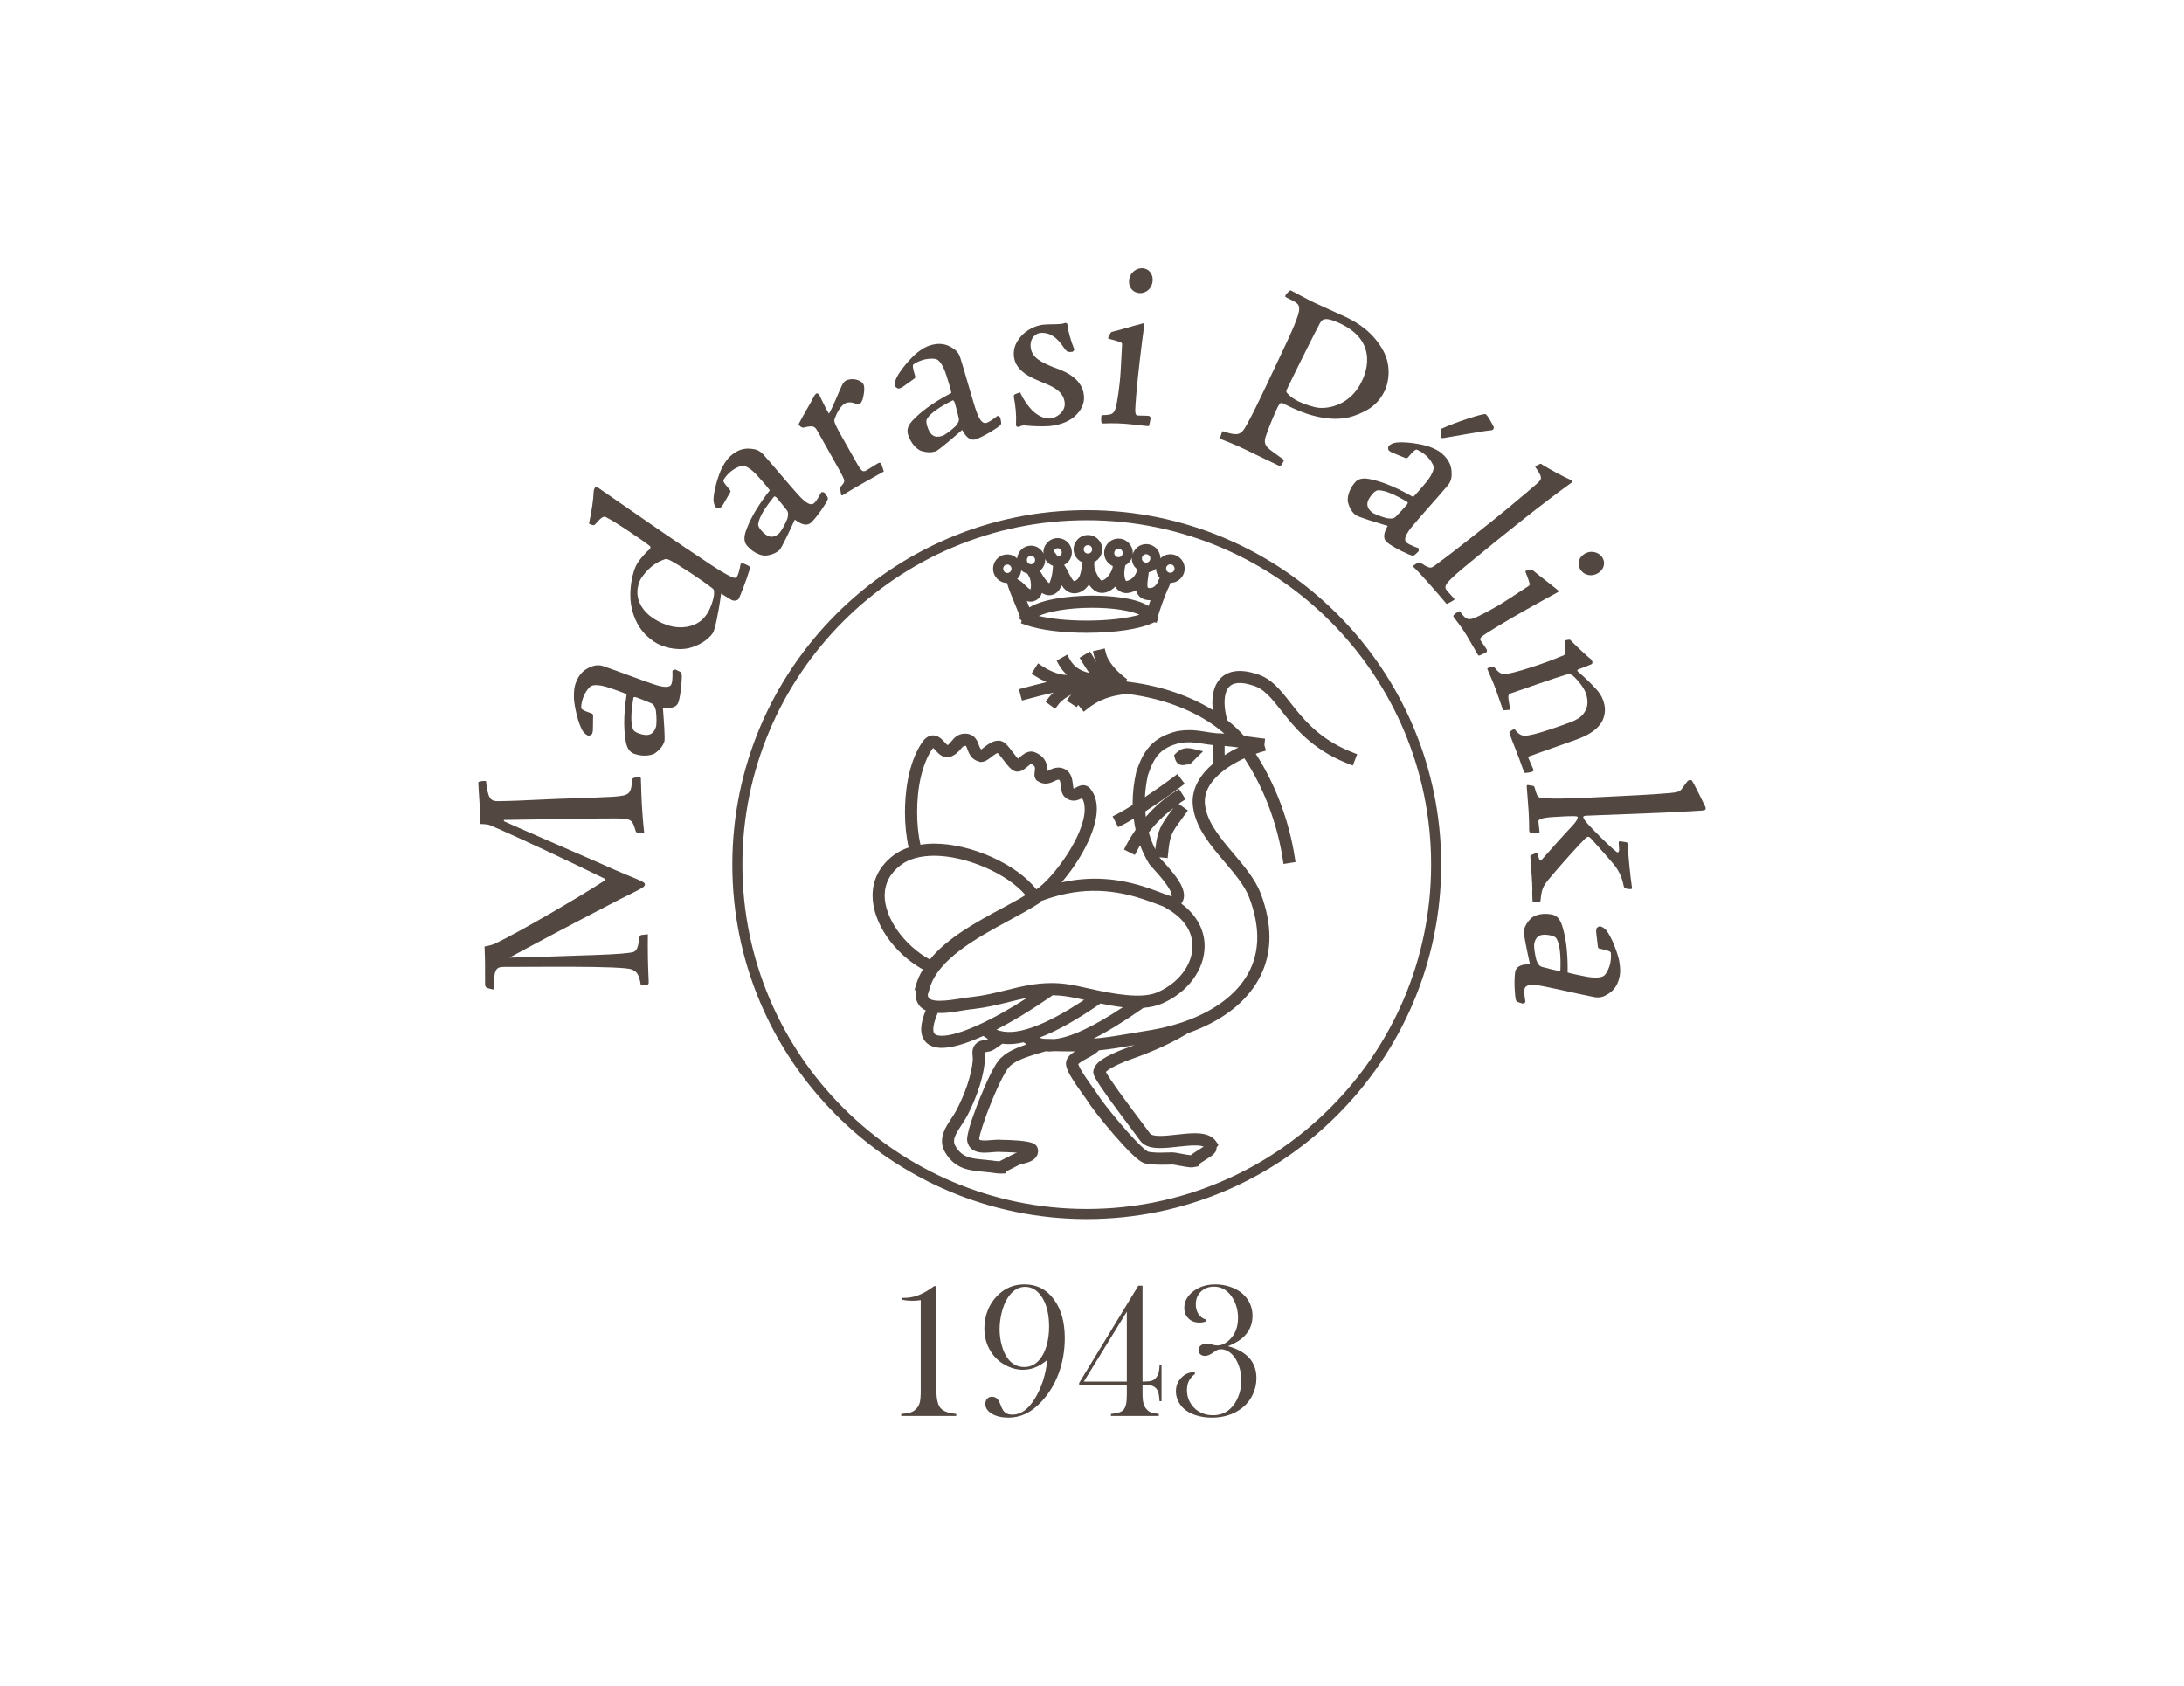 <?xml version="1.0" encoding="utf-8"?>
<!-- Generator: Adobe Illustrator 23.0.1, SVG Export Plug-In . SVG Version: 6.00 Build 0)  -->
<svg version="1.1" id="Réteg_1" xmlns="http://www.w3.org/2000/svg" xmlns:xlink="http://www.w3.org/1999/xlink" x="0px" y="0px"
	 width="285px" height="220px" viewBox="0 0 285 220" style="enable-background:new 0 0 285 220;" xml:space="preserve">
<style type="text/css">
	.st0{fill:#534741;}
</style>
<g>
	<g>
		<path class="st0" d="M84.543,121.92c-0.03,2.026,0.004,4.017,0.11,6.202c0.008,0.197-0.024,0.294-0.118,0.362
			c-0.195,0.073-0.811,0.127-0.909,0.097c-0.249-1.529-0.562-2.104-2.004-2.219c-2.064-0.192-5.56-0.205-9.479-0.202l-6.367,0.018
			c-1.047,0-1.332,0.273-1.373,2.952c-0.162-0.026-0.722-0.139-0.923-0.264c-0.101-0.06-0.17-0.189-0.179-0.418
			c-0.025-0.752,0.017-2.417-0.015-3.3c-0.017-0.588-0.035-1.14-0.052-1.631c0.519-0.083,1.037-0.229,1.295-0.336
			c3.441-1.652,11.062-6.12,14.354-8.258c0.063-0.068,0.091-0.265-0.109-0.323c-4.381-2.138-10.687-5.128-14.832-6.915
			c-0.198-0.093-0.657-0.14-1.246-0.156c-0.05-2.479-0.234-4.04-0.279-5.443c0.122-0.169,0.876-0.192,1.007-0.165
			c0.236,2.212,0.546,2.629,1.523,2.626c1.114-0.002,3.298-0.076,7.633-0.289c3.786-0.126,6.168-0.205,7.408-0.281
			c2.245-0.173,2.307-0.307,2.566-2.372c0.028-0.102,0.546-0.183,0.809-0.192c0.165-0.005,0.263,0.055,0.266,0.155
			c0.025,0.749,0.054,1.565,0.078,2.348c0.035,0.979,0.177,3.293,0.357,4.756l-0.686-0.008c-0.328-0.021-0.395-0.053-0.43-0.216
			c-0.407-1.389-0.543-1.483-1.623-1.611c-0.917-0.066-2.419-0.05-15.411,0.16c-0.231-0.025-0.192,0.169-0.092,0.195
			c0.862,0.429,8.551,3.732,12.131,5.311c3.42,1.55,4.808,2.059,5.14,2.212c0.796,0.367,1.061,0.453,1.069,0.713
			c0,0.097-0.09,0.266-0.313,0.404c-0.288,0.205-1.863,0.977-2.987,1.537c-6.612,3.423-12.035,6.318-14.377,7.604
			c2.515-0.051,7.245-0.21,10.964-0.336c3.265-0.108,4.531-0.251,5.116-0.369c0.519-0.145,0.696-0.612,0.825-1.658
			c0.05-0.458,0.113-0.561,0.37-0.603L84.543,121.92z"/>
		<path class="st0" d="M77.374,95.169c-0.002,0.205-0.035,0.402-0.1,0.587c-0.043,0.122-0.374,0.285-0.531,0.233
			c-0.214-0.074-0.429-0.253-0.625-0.491c-0.662-0.884-1.224-3.566-1.225-4.465c-0.015-0.764,0.042-1.331,0.211-1.825
			c0.469-1.357,1.24-1.888,1.996-2.181c0.737-0.332,1.315-0.204,1.685-0.078c2.19,0.757,4.32,1.594,6.358,2.294
			c1.638,0.562,2.319,0.488,2.49-0.006c0.181-0.524,0.118-1.547,0.118-1.651c-0.031-0.117,0.294-0.245,0.415-0.204l0.506,0.241
			c0.121,0.043,0.223,0.147,0.276,0.303c0.087,0.445-0.08,2.633-0.41,3.694c-0.178,0.525-0.659,0.911-2.04,0.713
			c0.108,1.383,0.323,4.081,0.197,4.454c-0.15,0.43-0.489,1.004-1.258,1.535c-0.467,0.252-1.438,0.471-2.676,0.047
			c-0.676-0.235-1.014-0.867-1.145-1.881c-0.295-1.862-0.139-3.916,0.157-5.886c-0.379-0.201-1.553-0.605-2.204-0.829
			c-1.264-0.433-2.059-0.432-2.435-0.248c-0.3,0.171-0.811,0.86-1.056,1.568c-0.213,0.62-0.239,1.094-0.239,1.299
			c0.05,0.159,0.234,0.323,1.253,0.675c0.216,0.074,0.308,0.106,0.305,0.311L77.374,95.169z M85.588,94.887
			c0.105-0.309,0.114-1.239,0.005-2.139c-0.117-0.455-0.218-0.767-0.565-0.954c-0.391-0.171-1.511-0.625-1.944-0.774
			c-0.217-0.074-0.393-0.066-0.424,0.027c-0.317,1.93-0.373,3.187-0.082,4.049c0.061,0.227,0.264,0.434,0.822,0.627
			c1.047,0.36,1.803,0.275,2.176-0.806L85.588,94.887z"/>
		<path class="st0" d="M85.335,83.726c-1.33-0.887-2.585-2.353-3-4.906c-0.235-1.529,0.044-4.126,0.914-5.43
			c0.417-0.624,1.168-1.457,1.54-1.719c0.099-0.09,0.146-0.334-0.017-0.441c-0.365-0.284-0.862-0.654-1.836-1.305
			c-2.235-1.529-3.141-2.054-3.721-2.364c-0.397-0.226-0.569-0.26-1.563,0.877c-0.117,0.12-0.261,0.102-0.362,0.073l-0.255-0.091
			c-0.128-0.046-0.181-0.081-0.155-0.181c0.336-1.62,0.528-2.788,0.601-4.191c0-0.117,0.117-0.351,0.152-0.406
			c0.1-0.093,0.344-0.046,0.561,0.099c2.452,1.676,7.897,5.504,11.046,7.606l3.311,2.208c0.868,0.583,2.215,1.441,2.985,1.758
			c0.389,0.182,0.533,0.083,0.641-0.079c0.2-0.302,0.37-1.09,0.436-1.478c0.039-0.169,0.129-0.307,0.255-0.261
			c0.3,0.082,0.659,0.244,0.877,0.389c0.216,0.145,0.134,0.326,0.052,0.507c-0.289,1.023-1.232,3.493-1.413,3.763
			c-0.144,0.217-0.55,0.298-0.885,0.155c-0.426-0.244-1.069-0.633-1.395-0.851c-0.37,2.733-0.835,4.775-1.07,5.127
			c-0.742,1.113-2.145,1.748-3.132,1.991c-1.663,0.38-3.51-0.145-4.54-0.832L85.335,83.726z M83.663,75.472
			c-0.27,0.408-0.643,1.492-0.423,2.463c0.15,0.885,0.812,1.954,1.925,2.695c0.678,0.454,2.659,1.657,4.85,1.082
			c1.296-0.352,1.846-1.005,2.298-1.682c0.361-0.545,0.881-1.963,0.869-2.599c0.001-0.352,0.001-0.47-0.169-0.622
			c-1.098-0.891-4.57-3.207-5.637-3.725c-0.308-0.126-0.446-0.215-0.96,0.029c-1.048,0.399-2.009,1.245-2.734,2.333L83.663,75.472z"
			/>
		<path class="st0" d="M94.381,65.81c-0.105,0.178-0.231,0.331-0.375,0.462c-0.1,0.088-0.468,0.066-0.578-0.058
			c-0.151-0.171-0.25-0.431-0.302-0.733c-0.144-1.097,0.681-3.706,1.119-4.492c0.362-0.671,0.691-1.138,1.082-1.485
			c1.071-0.956,2.002-1.039,2.806-0.925c0.804,0.071,1.244,0.468,1.504,0.761c1.539,1.729,2.986,3.504,4.42,5.114
			c1.148,1.291,1.779,1.559,2.172,1.213c0.415-0.369,0.863-1.29,0.912-1.38c0.032-0.113,0.374-0.072,0.461,0.028l0.32,0.457
			c0.085,0.097,0.124,0.238,0.092,0.398c-0.141,0.432-1.356,2.257-2.164,3.021c-0.416,0.368-1.024,0.469-2.133-0.382
			c-0.578,1.265-1.718,3.716-2.009,3.978c-0.343,0.302-0.917,0.639-1.846,0.725c-0.533-0.007-1.485-0.296-2.357-1.275
			c-0.474-0.534-0.456-1.25-0.077-2.2c0.659-1.762,1.798-3.479,3.022-5.05c-0.23-0.359-1.057-1.288-1.51-1.797
			c-0.889-1.001-1.585-1.39-2-1.413c-0.347,0.004-1.132,0.349-1.691,0.851c-0.488,0.433-0.741,0.835-0.844,1.013
			c-0.036,0.157,0.046,0.394,0.76,1.198c0.152,0.172,0.219,0.247,0.115,0.425L94.381,65.81z M101.675,69.589
			c0.241-0.219,0.706-1.023,1.057-1.859c0.119-0.455,0.182-0.774-0.029-1.112c-0.257-0.339-1.012-1.283-1.314-1.625
			c-0.152-0.174-0.31-0.249-0.384-0.186c-1.221,1.526-1.888,2.597-2.054,3.487c-0.059,0.229,0.017,0.511,0.406,0.948
			c0.741,0.831,1.441,1.127,2.294,0.367L101.675,69.589z"/>
		<path class="st0" d="M109.618,63.614c0.526-0.593,0.637-0.73,0.485-1.132c-0.134-0.373-0.568-1.142-1.959-3.615l-1.439-2.558
			c-0.389-0.686-0.541-0.823-1.825-0.512c-0.276,0.043-0.628-0.246-0.666-0.449c0.681-1.32,1.494-2.601,2.041-3.694
			c0.08-0.12,0.219-0.273,0.276-0.307c0.115-0.063,0.367,0.058,0.453,0.344c0.392,0.756,0.674,1.458,1.185,2.293
			c0.405-0.602,1.354-2.976,1.584-3.435c0.142-0.347,0.344-0.72,0.601-0.863c0.738-0.417,1.961-0.172,2.314,0.453
			c0.258,0.457,0.008,1.681-0.121,2.051c-0.103,0.212-0.181,0.405-0.352,0.501c-0.17,0.096-0.289,0.088-0.483,0.012
			c-0.403-0.187-0.993-0.304-1.448-0.047c-0.626,0.352-1.102,1.298-1.359,2.038c-0.105,0.285,0.047,0.687,0.798,2.022l2.002,3.552
			c0.402,0.713,0.638,1.065,0.804,1.16c0.167,0.096,0.327,0.115,0.622-0.089l1.503-0.922c0.144-0.079,0.339,0,0.374,0.129
			l0.326,0.978c-1.25,0.704-2.502,1.412-3.754,2.112c-0.738,0.418-1.417,0.875-1.616,0.987c-0.115,0.065-0.218,0.009-0.229-0.208
			L109.618,63.614z"/>
		<path class="st0" d="M117.868,50.439c-0.166,0.12-0.343,0.21-0.532,0.267c-0.122,0.04-0.452-0.132-0.499-0.287
			c-0.067-0.217-0.051-0.496,0.025-0.795c0.32-1.056,2.144-3.1,2.866-3.632c0.606-0.462,1.097-0.753,1.594-0.908
			c1.369-0.432,2.252-0.127,2.94,0.31c0.704,0.396,0.943,0.937,1.056,1.31c0.696,2.211,1.281,4.423,1.928,6.479
			c0.517,1.651,0.982,2.154,1.481,1.999c0.528-0.165,1.313-0.822,1.4-0.882c0.072-0.092,0.37,0.09,0.408,0.213l0.103,0.549
			c0.039,0.125,0.016,0.269-0.079,0.401c-0.307,0.335-2.166,1.5-3.215,1.861c-0.53,0.167-1.127,0.012-1.786-1.22
			c-1.05,0.911-3.095,2.681-3.469,2.796c-0.434,0.138-1.098,0.209-1.981-0.097c-0.48-0.226-1.233-0.881-1.623-2.126
			c-0.213-0.686,0.099-1.33,0.832-2.039c1.325-1.339,3.07-2.431,4.834-3.359c-0.066-0.424-0.438-1.61-0.642-2.263
			c-0.399-1.276-0.872-1.917-1.241-2.109c-0.319-0.142-1.174-0.146-1.892,0.08c-0.623,0.193-1.02,0.453-1.187,0.576
			c-0.095,0.131-0.119,0.379,0.203,1.409c0.065,0.217,0.096,0.31-0.071,0.431L117.868,50.439z M122.966,56.883
			c0.312-0.1,1.066-0.641,1.725-1.261c0.298-0.365,0.489-0.632,0.433-1.025c-0.094-0.412-0.394-1.586-0.531-2.022
			c-0.069-0.218-0.179-0.355-0.273-0.326c-1.743,0.888-2.787,1.589-3.307,2.335c-0.147,0.183-0.194,0.471-0.016,1.034
			c0.328,1.057,0.843,1.614,1.936,1.272L122.966,56.883z"/>
		<path class="st0" d="M141.453,51.683c0.082,0.944-0.331,1.928-1.342,2.765c-0.919,0.734-2.135,1.066-3.206,1.158
			c-0.88,0.075-2.296-0.004-2.824-0.055c-0.528-0.055-0.693-0.074-1.099,0.157c-0.031,0.003-0.196,0.016-0.298-0.04
			c-0.108-0.091-0.116-0.188-0.097-0.353c0.061-1.216-0.063-2.319-0.299-3.577c0.021-0.099,0.018-0.165,0.076-0.237
			c0.126-0.075,0.283-0.154,0.763-0.293c0.367,0.856,1.002,1.784,1.643,2.418c0.959,0.869,1.757,1.03,2.313,0.983
			c0.745-0.065,1.96-0.853,1.858-2.025c-0.147-1.756-2.129-2.343-3.149-2.779c-0.851-0.388-3.312-1.228-3.49-3.341
			c-0.091-1.042,0.292-1.959,1.2-2.855c0.85-0.793,1.962-1.182,2.71-1.245c0.78-0.066,1.439-0.023,2.158-0.081
			c0.291-0.026,0.483-0.078,0.546-0.113c0.065-0.039,0.127-0.045,0.261,0.011c0.105,0.056,0.109,0.122,0.118,0.219
			c0.113,0.939,0.433,2.027,0.894,3.201c0.009,0.129-0.204,0.311-0.272,0.316c-0.519,0.042-0.651,0.023-0.98-0.378
			c-0.528-0.807-1.498-2.23-3.158-2.091c-0.584,0.05-1.388,0.64-1.288,1.813c0.124,1.463,1.481,2.034,2.907,2.637
			c0.916,0.348,3.837,1.183,4.052,3.751L141.453,51.683z"/>
		<path class="st0" d="M146.427,44.878c-0.017-0.164-0.207-0.278-1.715-0.664c-0.126-0.043-0.154-0.11-0.045-0.268
			c0.277-0.566,0.315-0.628,0.48-0.646c1.305-0.319,2.486-0.714,3.958-1.085c0.069-0.026,0.1-0.026,0.163-0.021
			c0.066,0.005,0.061,0.071,0.045,0.265c-0.313,2.206-0.848,6.781-0.989,8.473c-0.135,1.662-0.185,2.247-0.185,2.642
			c0.026,0.459,0.076,0.66,0.407,0.653c1.011,0.016,1.273,0.038,1.371,0.048c0.097,0.008,0.276,0.219,0.237,0.314l-0.168,0.837
			c-0.047,0.194-0.113,0.191-0.275,0.175c-0.943-0.076-1.852-0.218-2.89-0.302c-1.434-0.117-2.755-0.032-2.849-0.037
			c-0.166-0.014-0.227-0.052-0.249-0.186c-0.046-0.231-0.019-0.556-0.004-0.754c0.013-0.128,0.079-0.155,0.176-0.148
			c1.182-0.034,1.451-0.111,1.72-1.007c0.142-0.51,0.523-2.773,0.628-4.83L146.427,44.878z M149.137,35.008
			c0.848,0.071,1.341,0.832,1.278,1.613c-0.091,1.106-0.926,1.693-1.77,1.624c-0.784-0.063-1.382-0.736-1.312-1.616
			c0.092-1.14,1.055-1.684,1.773-1.624L149.137,35.008z"/>
		<path class="st0" d="M159.499,56.264c1.703,0.519,2.263,0.64,2.913-0.353c0.282-0.445,1.052-1.849,2.352-4.588l2.262-4.777
			c1.541-3.244,2.556-5.465,2.51-6.284c-0.026-0.553-0.161-0.726-1.691-1.451c-0.15-0.071-0.153-0.145-0.068-0.321
			c0.071-0.147,0.456-0.507,0.615-0.612c0.559,0.263,2.126,1.15,3.159,1.641c0.734,0.347,3.594,1.629,4.093,1.866
			c1.594,0.755,3.619,2.039,4.897,4.451c1.093,2.033,0.602,4.219,0.197,5.074c-0.908,1.917-2.219,2.702-4.044,3.355
			c-2.521,0.9-5.676,0.091-7.977-0.999c-0.529-0.251-1.061-0.505-1.414-0.671c-0.115-0.054-0.293-0.066-0.64,0.671
			c-0.406,0.855-0.948,2.151-1.374,3.356c-0.334,0.854-0.379,1.409,0.33,1.962c0.195,0.201,0.935,0.696,1.739,1.293
			c0.189,0.127,0.207,0.169,0.15,0.287c-0.181,0.384-0.353,0.592-0.436,0.698c-2.627-1.246-4.055-1.958-4.676-2.251
			c-1.267-0.6-2.239-0.989-3.061-1.306c-0.119-0.058-0.15-0.071-0.082-0.292L159.499,56.264z M177.718,49.733
			c0.267-0.56,2.479-4.999-2.798-7.499c-1.301-0.615-1.897-0.647-2.086-0.555c-0.173-0.008-0.375,0.112-0.615,0.541
			c-0.562,1.031-3.445,6.813-4.243,8.495c-0.181,0.382-0.15,0.469,0.102,0.698c0.284,0.314,0.759,0.684,1.35,0.964
			c0.736,0.348,1.943,0.777,2.703,0.847c1.783,0.124,4.275-0.719,5.574-3.461L177.718,49.733z"/>
		<path class="st0" d="M181.746,59.099c-0.192-0.076-0.361-0.179-0.509-0.305c-0.1-0.084-0.132-0.452-0.028-0.575
			c0.149-0.174,0.393-0.312,0.687-0.404c1.064-0.298,3.761,0.147,4.601,0.471c0.714,0.264,1.224,0.521,1.623,0.86
			c1.097,0.928,1.311,1.836,1.309,2.646c0.043,0.806-0.285,1.299-0.54,1.595c-1.495,1.77-3.047,3.454-4.437,5.096
			c-1.118,1.32-1.294,1.982-0.897,2.32c0.424,0.36,1.4,0.671,1.497,0.709c0.117,0.013,0.12,0.36,0.038,0.461l-0.409,0.383
			c-0.083,0.098-0.219,0.157-0.382,0.148c-0.447-0.081-2.424-1.028-3.291-1.719c-0.426-0.359-0.615-0.946,0.072-2.16
			c-1.328-0.398-3.92-1.175-4.217-1.432c-0.35-0.295-0.764-0.816-0.978-1.721c-0.07-0.531,0.083-1.513,0.926-2.511
			c0.462-0.549,1.174-0.63,2.164-0.391c1.844,0.405,3.697,1.292,5.426,2.28c0.326-0.278,1.127-1.227,1.568-1.752
			c0.864-1.019,1.15-1.762,1.116-2.176c-0.055-0.343-0.508-1.07-1.079-1.553c-0.5-0.422-0.932-0.617-1.124-0.695
			c-0.163-0.01-0.387,0.101-1.079,0.926c-0.15,0.17-0.213,0.248-0.404,0.17L181.746,59.099z M179.035,66.853
			c0.249,0.213,1.112,0.557,1.988,0.782c0.47,0.055,0.796,0.074,1.098-0.182c0.296-0.302,1.129-1.183,1.42-1.532
			c0.15-0.173,0.206-0.341,0.129-0.404c-1.681-0.993-2.833-1.499-3.739-1.539c-0.235-0.027-0.505,0.087-0.88,0.537
			c-0.719,0.847-0.913,1.58-0.042,2.318L179.035,66.853z M193.903,54.078c0.298,0.253,0.657,0.94,1.014,1.628
			c0.066,0.226-0.058,0.377-0.239,0.439c-0.785,0.018-5.917,0.98-6.329,1.016c-0.253,0.042-0.303,0-0.318-0.438l-0.013-0.741
			c1.761-0.819,5.636-2.114,5.862-1.923L193.903,54.078z"/>
		<path class="st0" d="M184.711,73.631c0.176-0.145,0.444-0.281,0.531-0.227c0.18,0.063,0.509,0.257,0.726,0.418
			c0.615,0.338,0.804,0.309,1.178,0.046c3.217-2.359,7.642-5.917,9.686-7.598c1.761-1.454,3.051-2.558,3.786-3.206
			c0.709-0.628,0.594-0.869-0.259-2.11c-0.037-0.097-0.014-0.119,0.596-0.407c0.095-0.038,0.187-0.029,0.357,0.126
			c1.009,0.608,2.262,1.31,3.772,2.012c0.066,0.029,0.088,0.055,0.108,0.079c0.039,0.097-0.013,0.139-0.14,0.242
			c-3.411,2.429-8.409,6.424-13.097,10.282c-3.25,2.678-3.666,3.146-3.147,3.776c0.289,0.354,0.841,0.917,0.922,1.016
			c0.102,0.126,0.073,0.194-0.047,0.252c-0.273,0.184-0.541,0.318-0.785,0.434c-0.1,0.084-0.161,0.008-0.247-0.095
			c-0.705-0.854-3.374-3.943-4.186-4.67c-0.082-0.1-0.076-0.148,0.024-0.229L184.711,73.631z"/>
		<path class="st0" d="M199.55,76.42c0.122-0.113,0.103-0.332-0.474-1.777c-0.04-0.128,0-0.19,0.191-0.191
			c0.619-0.112,0.692-0.117,0.805,0.004c1.028,0.864,2.042,1.585,3.209,2.553c0.063,0.042,0.078,0.068,0.113,0.124
			c0.036,0.057-0.022,0.088-0.19,0.194c-1.961,1.045-5.976,3.309-7.423,4.197c-1.422,0.866-1.924,1.174-2.239,1.405
			c-0.358,0.297-0.491,0.452-0.289,0.717c0.581,0.827,0.717,1.049,0.767,1.132c0.052,0.084-0.013,0.355-0.113,0.379l-0.777,0.359
			c-0.184,0.074-0.216,0.018-0.302-0.12c-0.494-0.808-0.917-1.623-1.46-2.516c-0.75-1.225-1.601-2.236-1.651-2.319
			c-0.085-0.142-0.091-0.213,0.003-0.307c0.159-0.176,0.439-0.347,0.607-0.449c0.113-0.068,0.176-0.03,0.225,0.053
			c0.727,0.938,0.944,1.107,1.829,0.8c0.497-0.189,2.546-1.218,4.269-2.345L199.55,76.42z M209.118,72.788
			c0.446,0.728,0.121,1.573-0.547,1.982c-0.947,0.58-1.914,0.251-2.356-0.471c-0.411-0.67-0.222-1.551,0.533-2.009
			c0.976-0.596,1.981-0.141,2.357,0.471L209.118,72.788z"/>
		<path class="st0" d="M194.912,86.973c0.674,0.837,1.016,1.131,1.883,0.935c0.978-0.169,2.818-0.74,4.328-1.267
			c1.203-0.418,2.293-0.864,2.839-1.087c0.306-0.108,0.387-0.276,0.229-1.812c0.113-0.174,0.033-0.216,0.567-0.265
			c0.094-0.032,0.188,0.041,0.313,0.203c1.108,1.102,2.321,2.202,2.498,2.31c0.093,0.073,0.168,0.184,0.208,0.308
			c0.054,0.155,0.018,0.34-0.109,0.384c-0.51,0.214-1.085,0.448-1.611,0.63c-0.154,0.054-0.267,0.129-0.222,0.252
			c1.242,1.086,1.67,1.526,2.33,2.23c0.416,0.405,0.84,1.022,1.032,1.576c0.31,0.892,0.31,1.587,0.053,2.332
			c-0.339,1.016-1.298,1.834-2.582,2.419c-0.625,0.286-1.365,0.543-2.689,1.006c-2.251,0.783-3.568,1.274-4.278,1.521
			c-0.277,0.097-0.298,0.137-0.264,0.23c0.095,0.279,0.499,1.142,0.69,1.591c0.032,0.094-0.069,0.196-0.252,0.262
			c-0.187,0.065-0.651,0.124-0.785,0.134c-0.174-0.007-0.194-0.069-0.24-0.192c-0.955-2.744-1.4-3.626-1.806-4.798
			c-0.066-0.184-0.119-0.339-0.008-0.412l0.565-0.368c0.619,0.785,0.982,1.04,1.891,0.861c0.977-0.167,2.13-0.533,4.316-1.295
			c1.699-0.588,2.551-0.922,3.075-1.899c0.351-0.675,0.363-1.439,0.05-2.332c-0.255-0.741-1.098-1.764-1.731-2.301
			c-0.314-0.204-0.509-0.169-0.858-0.081c-1.1,0.314-5.509,1.846-7.172,2.426c-0.402,0.138-0.443,0.224-0.132,1.909
			c0.034,0.197-0.019,0.25-0.152,0.26l-0.741,0.052l-0.913-2.621c-0.43-1.233-0.926-2.165-1.143-2.781
			c-0.018-0.06,0.032-0.113,0.154-0.156L194.912,86.973z"/>
		<path class="st0" d="M199.875,102.523c0.198,0.023,0.328,0.047,0.37,0.207c0.284,0.998,0.365,1.255,0.729,1.366
			c0.792,0.182,3.702,0.155,8.523-0.11c2.735-0.152,5.771-0.253,8.403-0.495c1.043-0.091,1.295-0.206,1.539-0.51
			c0.336-0.444,0.576-0.817,0.733-0.988c0.18-0.239,0.444-0.222,0.578-0.163c0.243,0.248,1.647,3.178,1.791,3.462
			c0.119,0.356-0.008,0.459-0.465,0.484c-0.422,0.023-1.594,0.12-4.948,0.273l-10.141,0.396c-0.325,0.018-0.387,0.088-0.38,0.216
			c0.006,0.098,0.222,0.477,0.637,0.913c0.351,0.406,2.637,2.763,3.66,3.556c0.241,0.247,0.393,0.011,0.38-0.25
			c-0.035-0.587-0.044-0.748-0.052-0.943c-0.008-0.1,0.053-0.17,0.221-0.144l0.659,0.095c0.194,0.019,0.261,0.081,0.273,0.245
			c0.129,1.692,0.315,3.938,0.576,5.684c0.009,0.165-0.023,0.2-0.121,0.204c-0.194,0.012-0.389,0.023-0.624-0.064
			c-0.23-0.051-0.303-0.145-0.348-0.404c-0.185-0.969-0.559-1.832-1.192-2.648c-0.666-0.811-1.815-2.088-3.067-3.49
			c-0.242-0.246-0.411-0.336-0.783,0.043c-0.682,0.659-3.022,3.271-4.064,4.505c-1.383,1.613-1.567,1.818-1.732,3.559
			c-0.022,0.197-0.12,0.204-0.77,0.239c-0.231,0.012-0.265-0.05-0.274-0.182c-0.021-0.356-0.055-1.011-0.023-1.599
			c-0.013-0.848-0.108-1.987-0.262-4.168c-0.009-0.163,0.023-0.197,0.12-0.234l0.382-0.155c0.382-0.181,0.45-0.121,0.456-0.024
			c0.179,0.839,0.287,1.063,0.565,0.754c1.353-1.544,2.708-3.06,4.126-4.575c0.401-0.447,0.545-0.781,0.536-0.943
			c-0.005-0.097-0.169-0.122-0.628-0.129c-0.49-0.007-0.914,0.016-2.38,0.1c-1.792,0.097-2.135,0.344-2.124,0.573
			c0.013,0.26,0.122,1.038,0.141,1.364c0.009,0.162-0.023,0.195-0.346,0.217c-0.328,0.018-0.59,0-0.822-0.087
			c-0.101-0.026-0.17-0.152-0.183-0.318c-0.011-0.194,0.02-0.817-0.069-2.479c-0.068-1.203-0.213-2.634-0.244-3.221
			c-0.009-0.162,0.019-0.23,0.185-0.206L199.875,102.523z"/>
		<path class="st0" d="M208.304,121.784c-0.028-0.205-0.02-0.405,0.019-0.596c0.027-0.129,0.332-0.334,0.492-0.3
			c0.226,0.042,0.462,0.189,0.686,0.399c0.777,0.788,1.698,3.366,1.82,4.255c0.119,0.755,0.14,1.326,0.037,1.838
			c-0.278,1.409-0.967,2.038-1.678,2.429c-0.682,0.431-1.275,0.378-1.659,0.305c-2.271-0.449-4.494-0.989-6.611-1.409
			c-1.696-0.335-2.361-0.167-2.462,0.345c-0.106,0.547,0.093,1.55,0.107,1.651c0.045,0.11-0.255,0.285-0.384,0.259l-0.533-0.173
			c-0.129-0.023-0.244-0.113-0.312-0.26c-0.149-0.428-0.284-2.621-0.099-3.714c0.109-0.543,0.529-0.992,1.924-0.983
			c-0.297-1.356-0.872-4.001-0.796-4.385c0.089-0.449,0.344-1.064,1.035-1.694c0.428-0.313,1.359-0.662,2.643-0.407
			c0.703,0.14,1.123,0.72,1.393,1.707c0.541,1.804,0.668,3.86,0.639,5.852c0.404,0.145,1.622,0.386,2.294,0.519
			c1.312,0.259,2.102,0.148,2.445-0.083c0.276-0.21,0.691-0.961,0.835-1.699c0.127-0.639,0.085-1.112,0.062-1.318
			c-0.071-0.147-0.279-0.29-1.332-0.496c-0.225-0.045-0.321-0.063-0.349-0.268L208.304,121.784z M200.209,123.178
			c-0.063,0.32,0.055,1.241,0.279,2.119c0.179,0.434,0.322,0.729,0.692,0.868c0.41,0.114,1.584,0.413,2.03,0.502
			c0.226,0.045,0.398,0.013,0.416-0.084c0.054-1.952-0.063-3.21-0.468-4.02c-0.09-0.217-0.323-0.398-0.898-0.511
			c-1.091-0.216-1.823-0.026-2.047,1.092L200.209,123.178z"/>
	</g>
	<g>
		<path class="st0" d="M121.91,167.827h0.289v13.617c0,0.636,0.055,1.153,0.168,1.554c0.11,0.401,0.284,0.7,0.513,0.899
			c0.398,0.337,1.03,0.546,1.902,0.618v0.262h-7.179v-0.262c0.554-0.04,0.971-0.108,1.248-0.203c0.278-0.095,0.525-0.26,0.738-0.491
			c0.218-0.231,0.365-0.507,0.444-0.83c0.076-0.323,0.117-0.816,0.117-1.477v-11.85c-0.437,0.049-0.774,0.077-1.007,0.077
			c-0.603,0-1.098-0.05-1.476-0.15v-0.226h0.284c0.639,0,1.242-0.103,1.815-0.315c0.575-0.21,1.197-0.551,1.87-1.025L121.91,167.827
			z"/>
		<path class="st0" d="M136.675,177.462c-0.554,0.456-1.088,0.785-1.602,0.988c-0.512,0.205-1.053,0.303-1.627,0.303
			c-0.627,0-1.259-0.144-1.898-0.433c-0.969-0.437-1.728-1.099-2.274-1.98c-0.547-0.882-0.817-1.88-0.817-2.988
			c0-0.82,0.139-1.595,0.428-2.327c0.285-0.733,0.693-1.368,1.224-1.907c0.977-1.009,2.167-1.512,3.567-1.512
			c1.657,0,2.972,0.695,3.942,2.086c0.885,1.258,1.33,2.896,1.33,4.916c0,1.639-0.269,3.179-0.802,4.625
			c-0.535,1.445-1.3,2.688-2.293,3.731c-0.654,0.696-1.329,1.208-2.027,1.54c-0.696,0.331-1.444,0.496-2.248,0.496
			c-0.863,0-1.576-0.169-2.146-0.508c-0.568-0.34-0.851-0.768-0.851-1.281c0-0.273,0.079-0.499,0.242-0.677
			c0.163-0.177,0.365-0.265,0.614-0.265c0.167,0,0.32,0.034,0.46,0.1c0.159,0.083,0.285,0.195,0.381,0.34
			c0.094,0.145,0.211,0.403,0.352,0.776c0.148,0.407,0.339,0.696,0.565,0.869c0.23,0.173,0.536,0.26,0.925,0.26
			c1.085,0,2.055-0.691,2.906-2.073C135.903,181.134,136.454,179.443,136.675,177.462z M136.901,173.128
			c0-1.546-0.289-2.797-0.867-3.75c-0.596-0.968-1.35-1.452-2.259-1.452c-0.454,0-0.88,0.13-1.281,0.391
			c-0.402,0.26-0.75,0.639-1.048,1.137c-0.307,0.496-0.549,1.111-0.731,1.844c-0.18,0.732-0.272,1.454-0.272,2.167
			c0,0.727,0.096,1.434,0.286,2.116c0.189,0.683,0.446,1.242,0.767,1.681c0.553,0.754,1.281,1.132,2.18,1.132
			c0.778,0,1.439-0.323,1.983-0.969c0.397-0.481,0.704-1.09,0.919-1.831C136.792,174.854,136.901,174.033,136.901,173.128z"/>
		<path class="st0" d="M147.044,180.741h-6.219v-0.271l7.721-12.693h0.547v12.517c0.55,0,0.943-0.032,1.174-0.1
			c0.229-0.065,0.437-0.21,0.617-0.433c0.132-0.166,0.229-0.348,0.289-0.546c0.063-0.2,0.105-0.467,0.131-0.809l0.012-0.284h0.259
			v4.731h-0.259c-0.035-0.506-0.084-0.876-0.147-1.112c-0.067-0.236-0.174-0.428-0.323-0.576c-0.164-0.167-0.35-0.277-0.555-0.336
			c-0.205-0.059-0.515-0.088-0.924-0.088h-0.273v1.263c0,0.454,0.039,0.83,0.123,1.127c0.084,0.297,0.21,0.545,0.381,0.741
			c0.175,0.207,0.368,0.351,0.583,0.433c0.212,0.084,0.559,0.156,1.036,0.211v0.262h-6.247v-0.262
			c0.822-0.072,1.359-0.242,1.616-0.506c0.165-0.183,0.283-0.429,0.353-0.742c0.071-0.315,0.106-0.759,0.106-1.337V180.741z
			 M147.044,180.294v-9.126l-5.612,9.126H147.044z"/>
		<path class="st0" d="M160.247,175.674c2.472,0.672,3.71,2.065,3.71,4.186c0,0.736-0.159,1.439-0.474,2.11
			c-0.446,0.952-1.142,1.695-2.087,2.229c-0.945,0.534-2.037,0.801-3.268,0.801c-0.749,0-1.445-0.106-2.091-0.315
			c-0.646-0.213-1.171-0.505-1.578-0.878c-0.314-0.289-0.562-0.634-0.738-1.032c-0.182-0.396-0.27-0.796-0.27-1.203
			c0-0.703,0.238-1.299,0.708-1.788c0.473-0.487,1.051-0.733,1.738-0.733l0.05,0.226c-0.385,0.313-0.656,0.634-0.816,0.961
			c-0.161,0.328-0.239,0.722-0.239,1.186c0,0.704,0.201,1.336,0.607,1.897c0.307,0.441,0.702,0.778,1.19,1.014
			c0.488,0.236,1.019,0.355,1.588,0.355c1.115,0,2.01-0.436,2.677-1.304c0.321-0.414,0.576-0.912,0.764-1.496
			c0.184-0.582,0.277-1.171,0.277-1.756c0-0.662-0.115-1.305-0.341-1.931c-0.227-0.626-0.528-1.121-0.901-1.486
			c-0.446-0.428-0.932-0.646-1.451-0.646c-0.15,0-0.292,0.027-0.426,0.081c-0.13,0.055-0.308,0.166-0.532,0.331
			c-0.421,0.305-0.79,0.459-1.107,0.459c-0.239,0-0.437-0.072-0.6-0.213c-0.161-0.139-0.243-0.318-0.243-0.532
			c0-0.248,0.103-0.454,0.305-0.616c0.2-0.16,0.459-0.241,0.773-0.241c0.158,0,0.298,0.016,0.42,0.05l0.471,0.123
			c0.156,0.04,0.317,0.061,0.483,0.061c0.57,0,1.113-0.255,1.634-0.767c0.721-0.714,1.077-1.663,1.077-2.845
			c0-0.572-0.091-1.124-0.272-1.657c-0.18-0.536-0.437-0.996-0.767-1.387c-0.569-0.677-1.269-1.016-2.099-1.016
			c-0.693,0-1.26,0.216-1.706,0.646c-0.445,0.428-0.669,0.985-0.669,1.663c0,0.504,0.123,0.936,0.366,1.291
			c0.24,0.356,0.566,0.589,0.976,0.694l0.038,0.226c-0.305,0.116-0.6,0.172-0.882,0.172c-0.596,0-1.077-0.176-1.446-0.533
			c-0.371-0.356-0.552-0.819-0.552-1.39c0-0.844,0.394-1.567,1.184-2.167c0.79-0.601,1.745-0.898,2.863-0.898
			c0.67,0,1.318,0.102,1.941,0.315c0.627,0.21,1.158,0.506,1.599,0.888c0.421,0.362,0.745,0.796,0.975,1.297
			c0.226,0.501,0.339,1.032,0.339,1.594c0,1.193-0.456,2.175-1.368,2.944C161.644,175.007,161.035,175.354,160.247,175.674z"/>
	</g>
	<g>
		<path class="st0" d="M176.493,98.184c-3.871-1.523-5.876-3.726-7.453-5.667l-0.651-0.821c-1.379-1.752-2.572-3.266-4.547-3.783
			c-2.148-0.686-3.868-0.37-4.823,0.898c-0.537,0.712-0.81,1.673-0.81,2.86c0,0.315,0.021,0.647,0.063,0.995
			c-2.969-1.841-6.69-3.12-10.658-3.645l-0.578-0.076l0.029-0.104l-0.097-0.025l0.128-0.163l-0.516-0.408
			c-0.92-0.722-2.017-1.965-2.263-2.987l-0.151-0.634l-1.549,0.358l0.16,0.648c0.069,0.273,0.197,0.539,0.32,0.807
			c-0.098-0.161-0.195-0.315-0.296-0.486l-0.563-0.934l-1.357,0.818l0.502,0.828c0.235,0.395,0.499,0.779,0.772,1.159
			c-1.232-0.293-2.047-0.847-2.566-1.803l-0.32-0.589l-1.381,0.781l0.307,0.569c0.276,0.507,0.637,0.917,1.037,1.284
			c-0.034,0.001-0.062,0.004-0.096,0.004c-1.241,0-2.594-0.795-3.116-1.136l-0.56-0.365l-0.847,1.342l0.544,0.352
			c0.339,0.222,0.839,0.501,1.405,0.757c-1.018,0.241-2.017,0.497-2.964,0.753l-0.633,0.172l0.397,1.48l0.638-0.173
			c1.228-0.334,2.364-0.62,3.469-0.867c-0.227,0.214-0.45,0.434-0.627,0.667l-0.402,0.534l1.257,0.918l0.389-0.525
			c0.387-0.522,1.062-1.02,1.732-1.351c-0.076,0.088-0.179,0.167-0.241,0.258l-0.368,0.554l1.298,0.841l0.189-0.29l0.722,0.894
			l0.511-0.405c1.173-0.933,2.443-1.493,3.994-1.762l0.643-0.111l0.199-0.098l0.646,0.087c4.957,0.656,9.352,2.502,12.364,5.145
			c-0.362-0.029-0.708-0.048-1.013-0.048c-0.57-0.052-1.048-0.131-1.501-0.206c-1.104-0.182-2.207-0.323-3.665-0.065
			c-3.231,0.792-4.425,2.596-5.319,5.312c-0.314,1.371-0.474,2.743-0.474,4.078c0,0.082,0.004,0.163,0.009,0.241
			c-0.836,0.521-1.488,0.901-2.038,1.184l-0.587,0.3l0.73,1.411l0.583-0.3c0.423-0.219,0.899-0.486,1.452-0.82
			c0.061,0.508,0.14,0.992,0.242,1.458c-0.481,0.688-0.88,1.339-1.213,1.987l-0.31,0.592l1.419,0.709l0.299-0.575
			c0.122-0.234,0.252-0.47,0.389-0.704c0.312,0.843,0.698,1.646,1.147,2.39l0.097,0.142c0.117,0.139,0.282,0.32,0.477,0.532
			c0.667,0.734,2.44,2.682,2.416,3.566c0,0-0.029,0.036,0.005,0.041c-0.181-0.002-0.83-0.25-1.402-0.466
			c-0.5-0.19-1.09-0.415-1.757-0.64c-3.832-1.287-7.38-1.546-11.233-0.707c2.279-2.633,4.586-6.604,4.601-9.569
			c0-1.014-0.258-1.87-0.722-2.475c-0.223-0.395-0.623-0.641-1.087-0.641h-0.002c-0.365,0.018-0.662,0.177-0.9,0.303
			c-0.099,0.051-0.244,0.13-0.302,0.135l-0.044-0.037c-0.03-0.151-0.062-0.44-0.094-0.72c-0.058-0.429-0.177-1.319-0.974-1.756
			c-0.293-0.15-0.595-0.228-0.91-0.228h-0.001c-0.502,0.01-0.896,0.201-1.211,0.354c-0.082,0.036-0.169,0.081-0.251,0.113
			c0.009-0.095,0.016-0.196,0.016-0.299c0.015-0.972-0.574-1.763-1.624-2.176c-0.151-0.055-0.302-0.084-0.473-0.084
			c-0.001,0-0.001,0-0.001,0c-0.585,0.013-1.02,0.367-1.439,0.709c-0.112,0.097-0.201,0.169-0.27,0.222
			c-0.146-0.161-0.366-0.428-0.655-0.819l-0.184-0.235c-0.393-0.506-0.736-0.949-1.149-1.165l-0.302-0.108
			c-0.089-0.011-0.182-0.021-0.28-0.021c-0.713,0.008-1.288,0.439-1.719,0.759c-0.102,0.082-0.382,0.294-0.483,0.388
			c-0.139-0.081-0.204-0.224-0.331-0.578c-0.145-0.42-0.479-1.398-1.651-1.48l-0.172-0.005c-0.922,0-1.413,0.586-1.696,0.924
			c-0.235,0.277-0.404,0.476-0.543,0.579c-0.026-0.012-0.133-0.073-0.505-0.489c-0.307-0.323-0.725-0.767-1.421-0.793
			c-0.54,0.016-1.008,0.32-1.439,0.945c-1.924,2.883-2.216,6.924-2.218,9.078c0,1.642,0.169,3.252,0.479,4.613
			c-0.73,0.245-1.379,0.578-1.934,0.993c-1.813,1.348-2.772,3.176-2.772,5.285c0.009,3.527,2.731,7.481,6.563,9.642
			c-0.41,0.68-0.706,1.352-0.902,2.038l-0.185,0.641l0.186,0.05c-0.023,0.17-0.035,0.336-0.035,0.494
			c-0.011,0.885,0.374,1.597,1.077,1.999c0.075,0.041,0.151,0.084,0.23,0.119c-0.392,0.968-0.585,1.766-0.59,2.433
			c0,1.014,0.432,1.581,0.794,1.879c0.465,0.382,1.106,0.577,1.909,0.577c1.31-0.005,3.126-0.53,5.406-1.563
			c0.193,0.147,0.398,0.279,0.615,0.397c-0.042,0.023-0.084,0.047-0.128,0.068c-0.071,0.026-0.185,0.042-0.449,0.089
			c-0.27,0.055-0.607,0.125-0.854,0.343c-0.281,0.214-0.616,0.616-0.609,1.312c0,0.146,0.013,0.294,0.029,0.449
			c0.011,0.124,0.024,0.252,0.021,0.538c-0.168,1.883-0.99,4.356-2.198,6.616c-0.165,0.309-0.373,0.62-0.585,0.939
			c-0.576,0.873-1.23,1.858-1.239,2.988c0,0.525,0.148,1.029,0.433,1.492c1.282,2.154,3.143,2.329,4.943,2.495
			c0.311,0.03,0.629,0.059,0.94,0.098l0.213,0.03c0.412,0.061,0.785,0.113,1.17,0.113l0.658-0.021v-0.243
			c0.304-0.148,0.586-0.295,0.858-0.437c0.351-0.183,0.684-0.357,0.982-0.496c0.043-0.013,0.114-0.028,0.202-0.047
			c0.223-0.049,0.524-0.116,0.805-0.213c0.868-0.291,1.32-0.785,1.338-1.48c0-0.093-0.008-0.235-0.037-0.295
			c-0.063-0.326-0.276-0.57-0.635-0.729c-0.807-0.351-2.95-0.43-4.101-0.441c-0.394-0.038-0.871-0.007-1.355,0.033
			c-0.298,0.026-0.6,0.052-0.865,0.052c-0.668-0.012-0.677-0.104-0.687-0.218c-0.004-0.36,0.563-2.282,1.6-4.822
			c1.095-2.702,1.986-4.292,2.358-4.617c0.521-0.468,1.111-0.999,4.687-1.977l0.029-0.012c0.302,0.035,0.523,0.051,1.067-0.012
			c1.037,0.025,1.947,0.028,2.75,0.033c-0.574,0.356-1.072,0.77-1.161,1.423l-0.01,0.114l0.001,0.055
			c0.014,0.673,0.482,1.499,1.344,2.792c0.319,0.472,0.653,0.938,0.934,1.329c0.268,0.373,0.486,0.675,0.59,0.845
			c0.461,0.752,1.995,2.7,3.418,4.342c0.841,0.97,1.605,1.796,2.218,2.394c0.805,0.774,1.34,1.214,1.874,1.331
			c0.856,0.172,1.95,0.18,3.081,0.148l0.468-0.014c0.179,0.014,0.478,0.077,0.811,0.14c0.592,0.111,1.263,0.239,1.723,0.239
			l0.814-0.147l0.076-0.268c0.123-0.096,0.405-0.289,0.948-0.63c0.227-0.144,0.446-0.284,0.674-0.446
			c0.088-0.063,0.167-0.121,0.27-0.218c0.02-0.021,0.039-0.042,0.057-0.065l0.152-0.18c0.164-0.206,0.185-0.42,0.198-0.583
			l-0.029-0.004l0.275-0.407l-0.314-0.45c-0.648-0.933-1.822-1.056-2.776-1.059c-0.753,0-1.578,0.092-2.377,0.181
			c-0.77,0.084-1.496,0.166-2.143,0.166c-1.015,0-1.259-0.233-1.301-0.292c-0.093-0.139-0.448-0.613-0.943-1.27
			c-0.603-0.799-1.416-1.879-2.214-2.971c-0.717-0.969-1.421-1.943-1.948-2.733c-0.327-0.477-0.555-0.863-0.675-1.086
			c0.137-0.137,0.421-0.36,0.868-0.598c0.553-0.303,1.153-0.558,1.505-0.705l0.141-0.062c2.635-0.944,5.231-1.927,7.986-3.555
			l0.159-0.123c6.794-2.361,10.683-6.912,10.686-12.535c0-1.801-0.386-3.729-1.147-5.728c-0.707-1.836-2.138-3.528-3.522-5.163
			c-1.707-2.02-3.472-4.107-3.735-6.353c-0.024-0.167-0.031-0.323-0.031-0.489c-0.016-2.456,2.603-4.443,5.161-5.614
			c2.49,3.76,4.273,8.415,5.009,13.139l0.103,0.649l1.564-0.247l-0.101-0.646c-0.752-4.825-2.565-9.581-5.086-13.483
			c0.233-0.08,0.477-0.169,0.698-0.231l0.633-0.181l-0.204-0.716l0.088-0.847l-0.648-0.073c-0.493-0.056-1.08-0.137-1.7-0.224
			l-0.391-0.055c-0.617-0.704-1.339-1.379-2.19-2.051c-0.234-0.825-0.359-1.628-0.359-2.319c0.018-2.272,1.139-2.538,1.977-2.542
			c0.476,0,1.013,0.097,1.633,0.3c1.497,0.386,2.513,1.678,3.799,3.311l0.61,0.768c1.828,2.26,4.075,4.567,8.103,6.15l0.616,0.243
			l0.571-1.481L176.493,98.184z M149.903,108.632c0.936-1.246,2.042-2.279,3.206-3.168l-0.282,0.384
			c-1.257,1.699-1.805,2.466-2.069,4.996C150.419,110.137,150.117,109.406,149.903,108.632z M121.612,97.803
			c0.067-0.097,0.122-0.157,0.162-0.198c0.067,0.059,0.177,0.167,0.357,0.368c0.32,0.351,0.76,0.828,1.471,0.842
			c0.161,0,0.315-0.026,0.447-0.076c0.693-0.244,1.075-0.699,1.413-1.098c0.258-0.292,0.306-0.313,0.594-0.297
			c0.042,0.039,0.114,0.236,0.181,0.42c0.175,0.481,0.499,1.374,1.494,1.6l0.171,0.076l0.171-0.008
			c0.479-0.021,0.848-0.305,1.204-0.578l0.24-0.18c0.36-0.282,0.562-0.376,0.678-0.409c0.138,0.14,0.389,0.432,0.738,0.902
			l0.171,0.22c0.441,0.568,0.82,1.062,1.342,1.258l0.239,0.051l0.109-0.002c0.503-0.016,0.881-0.326,1.183-0.574l0.166-0.135
			c0.213-0.188,0.341-0.27,0.407-0.305c0.499,0.235,0.504,0.441,0.51,0.643c0,0.127-0.018,0.248-0.034,0.357
			c-0.021,0.149-0.037,0.285-0.037,0.407c0,0.406,0.189,0.733,0.439,0.85c0.305,0.211,0.659,0.323,1.038,0.323
			c0.002,0,0.002,0,0.002,0c0.478-0.011,0.862-0.195,1.169-0.344c0.17-0.082,0.351-0.168,0.468-0.168c0.017,0,0.066,0,0.15,0.039
			c0.005,0.003,0.094,0.105,0.152,0.591l0.041,0.323c0.043,0.405,0.093,0.86,0.434,1.245c0.452,0.444,0.907,0.538,1.235,0.538
			c0.452-0.008,0.826-0.194,1.085-0.333c0.231,0.386,0.343,0.857,0.343,1.435c0.024,3.442-4.145,9.043-6.308,10.475
			c-2.557-3.279-8.487-5.968-13.337-5.973h-0.001c-0.593,0-1.192,0.05-1.786,0.147c-0.281-1.24-0.433-2.724-0.433-4.251
			C119.672,102.636,120.382,99.647,121.612,97.803z M115.447,116.877c0.003-1.611,0.72-2.961,2.135-4.012
			c1.04-0.78,2.532-1.193,4.332-1.193c4.207,0,9.587,2.375,11.906,5.14c-0.898,0.549-1.954,1.118-3.058,1.715
			c-3.345,1.802-7.111,3.837-9.425,6.69C117.991,123.379,115.439,119.804,115.447,116.877z M121.07,129.749c0-0.025,0-0.051,0-0.078
			l0.05,0.016l0.175-0.636c1.069-3.89,6.253-6.697,10.419-8.954c1.309-0.709,2.548-1.38,3.585-2.037l0.558-0.355l-0.063-0.098
			c4.562-1.725,8.803-1.808,13.466-0.241c0.638,0.21,1.191,0.418,1.664,0.596c0.318,0.118,0.594,0.223,0.843,0.31l0.536,0.309
			c2.163,1.246,3.306,2.937,3.306,4.89c0,2.456-1.869,4.889-4.65,6.056c-2,0.842-5.674,0.191-8.665-0.487
			c-1.023-0.231-1.988-0.449-2.838-0.58c-0.768-0.116-1.504-0.171-2.252-0.171c-2.159,0.005-3.982,0.453-5.911,0.93
			c-1.38,0.341-2.807,0.693-4.373,0.874c-0.434,0.033-0.968,0.119-1.544,0.21c-0.871,0.139-1.858,0.297-2.803,0.297
			c-0.529,0-0.956-0.08-1.201-0.226C121.213,130.28,121.07,130.161,121.07,129.749z M141.478,130.479
			c-5.335,3.523-9.167,4.86-11.448,3.885c2.213-1.132,4.616-2.592,7.019-4.263l0.322-0.224c0.608,0.007,1.217,0.057,1.848,0.151
			C139.895,130.132,140.662,130.297,141.478,130.479z M122.917,135.167c-1.04-0.018-1.12-0.345-1.125-0.873
			c0-0.368,0.105-1.021,0.578-2.114c1.031,0.08,2.217-0.145,3.244-0.312c0.541-0.085,1.037-0.167,1.458-0.198
			c1.71-0.199,3.191-0.565,4.625-0.917c0.79-0.195,1.563-0.386,2.34-0.539C129.368,133.227,125.063,135.167,122.917,135.167z
			 M130.582,138.086c-0.756,0.675-1.87,3.152-2.671,5.115c-0.515,1.275-1.715,4.358-1.712,5.526
			c0.039,0.508,0.334,1.696,2.253,1.696c0.336,0,0.688-0.032,1.03-0.06c0.278-0.024,0.55-0.048,0.807-0.048h0.001
			c0.085,0,0.163,0.002,0.324,0.016c0.19,0,1.159,0.018,2.075,0.089c0.015,0,0.028,0.003,0.042,0.003
			c-0.08,0.021-0.154,0.044-0.221,0.071c-0.377,0.17-0.736,0.359-1.106,0.552c-0.319,0.167-0.649,0.339-1.011,0.51
			c-0.277-0.017-0.569-0.061-0.958-0.116c-0.352-0.042-0.693-0.076-1.024-0.105c-1.705-0.16-2.831-0.265-3.709-1.738
			c-0.139-0.226-0.205-0.439-0.205-0.675c-0.005-0.615,0.499-1.382,0.987-2.123c0.23-0.347,0.459-0.696,0.657-1.053
			c0.625-1.178,2.108-4.239,2.377-7.294l0.008-0.224c-0.002-0.185-0.018-0.362-0.034-0.524c-0.01-0.112-0.021-0.215-0.021-0.365
			h0.003c0.042-0.013,0.138-0.036,0.339-0.07c0.209-0.037,0.446-0.079,0.677-0.188c0.355-0.177,0.659-0.402,0.946-0.615
			c0.126-0.096,0.247-0.188,0.37-0.268c0.873,0.122,1.739,0.054,2.787-0.181c0.115,0.099,0.234,0.191,0.357,0.279
			C131.747,137.035,131.131,137.591,130.582,138.086z M137.584,135.594l-1.421-0.034c-0.188-0.036-0.368-0.087-0.538-0.151
			c2.256-0.839,4.884-2.307,7.984-4.458c0.922,0.194,1.915,0.379,2.913,0.491C142.613,134.032,139.662,135.394,137.584,135.594z
			 M146.275,137.038l-0.179,0.072c-0.378,0.158-1.06,0.445-1.695,0.796c-0.791,0.447-1.643,1-1.741,1.981
			c0.023,0.464,0.344,0.969,1.01,1.978c1.094,1.631,2.981,4.138,4.108,5.636c0.522,0.694,0.901,1.194,1.013,1.363
			c0.636,0.848,1.731,0.957,2.615,0.957c0.725,0,1.533-0.09,2.316-0.178c0.742-0.081,1.51-0.165,2.227-0.165
			c0.57,0,0.914,0.071,1.119,0.152c-0.208,0.146-0.57,0.373-0.88,0.566c-0.225,0.143-0.439,0.283-0.708,0.484
			c-0.03,0.024-0.064,0.05-0.096,0.076c-0.32-0.029-0.803-0.12-1.206-0.195c-0.506-0.096-0.975-0.178-1.273-0.18l-0.347,0.011
			c-0.344,0.013-0.688,0.026-1.165,0.026c-0.001,0-0.003,0-0.004,0c-0.628,0-1.135-0.045-1.563-0.126
			c-0.079-0.034-0.457-0.27-1.119-0.924c-1.877-1.831-4.84-5.525-5.389-6.424c-0.121-0.201-0.364-0.541-0.661-0.954
			c-0.271-0.381-0.592-0.827-0.902-1.285c-0.655-0.955-0.971-1.574-1.053-1.844c0.109-0.107,0.363-0.306,0.85-0.573l0.382-0.211
			c0.579-0.313,1.127-0.61,1.453-1.003l0.005-0.005c1.341-0.126,2.561-0.333,4.258-0.621c0.133-0.022,0.269-0.046,0.407-0.069
			C147.48,136.599,146.889,136.816,146.275,137.038z M155.629,104.581c0,0.238,0.015,0.469,0.048,0.69
			c0.339,2.743,2.269,5.02,4.137,7.221c1.349,1.591,2.624,3.094,3.211,4.656c0.69,1.829,1.041,3.567,1.041,5.164
			c0.013,7.179-7.091,10.952-13.734,12.088c-1.149,0.182-2.106,0.344-2.945,0.487c-1.886,0.318-3.165,0.535-4.699,0.649
			c1.81-0.901,3.882-2.168,6.255-3.824l0.273-0.192c0.897-0.068,1.674-0.243,2.357-0.531c3.362-1.415,5.621-4.435,5.621-7.515
			c0.008-2.141-1.066-4.087-3.047-5.559c0.237-0.297,0.365-0.664,0.359-1.069c-0.021-1.354-1.358-2.929-2.725-4.425
			c-0.223-0.242-0.414-0.45-0.485-0.526c-0.004-0.006-0.007-0.014-0.011-0.021l1.088,0.1l0.064-0.651
			c0.226-2.343,0.505-2.724,1.681-4.327l0.895-1.233l-1.195-0.852c0.112-0.075,0.215-0.185,0.331-0.256l0.557-0.349l-0.842-1.339
			l-0.558,0.352c-1.374,0.867-2.643,1.967-3.785,3.28c-0.029-0.234-0.05-0.47-0.068-0.709c1.458-0.942,3.157-2.124,4.616-3.214
			l0.529-0.397l-0.956-1.268l-0.525,0.394c-1.149,0.862-2.477,1.796-3.708,2.616c0.047-0.961,0.181-1.931,0.388-2.862
			c0.807-2.38,1.599-3.55,4.118-4.189c1.15-0.192,2.047-0.092,3.077,0.081c0.386,0.064,0.819,0.128,1.319,0.184l0.018,2.395
			C156.728,100.989,155.639,102.67,155.629,104.581z M159.806,97.341c0.579,0.049,1.189,0.118,1.817,0.203
			c-0.636,0.293-1.238,0.632-1.817,0.997V97.341z"/>
		<path class="st0" d="M153.474,98.281l-0.265,0.263l0.091,0.362c0.202,0.818,0.736,0.941,1.032,0.941
			c0.118,0,0.25-0.022,0.394-0.05c0.078-0.015,0.166-0.036,0.263-0.036h0.272l1.726-1.721l-1.137-0.278
			C154.724,97.483,154.098,97.662,153.474,98.281z"/>
		<path class="st0" d="M131.42,76.084l0.087,0.315c0.116,0.43,0.449,1.237,0.831,2.171c0.269,0.655,0.548,1.337,0.759,1.905
			l-0.153,0.231l0.312,0.2l0.058,0.16l-0.096,0.263l0.627,0.223c1.829,0.654,4.735,1.028,7.971,1.028h0.001
			c3.796-0.009,6.971-0.494,8.715-1.33l0.095-0.045l0.323,0.063l0.048-0.242l0.13-0.061l-0.084-0.172l0.034-0.169
			c0.173-0.872,0.911-2.792,1.296-3.715c0.117-0.195,0.208-0.402,0.274-0.613l0.073-0.231c1.029,0,1.869-0.838,1.869-1.867
			c0-1.029-0.839-1.867-1.869-1.867c-0.503,0-0.958,0.205-1.295,0.53c-0.006-1.024-0.839-1.854-1.863-1.854
			c-0.857,0-1.549,0.591-1.769,1.379c0.009-0.075,0.032-0.144,0.032-0.221c0-1.035-0.839-1.875-1.869-1.875
			c-1.03,0-1.868,0.84-1.868,1.875c0,0.767,0.468,1.424,1.129,1.709l-0.005,0.029c-0.016,0.089-0.034,0.183-0.029,0.192
			c-0.193,0.768-0.935,1.654-1.443,1.654c-0.011,0-0.021,0-0.033-0.002c-0.289-0.182-0.924-1.373-0.911-1.93l0.005-0.479
			c0.607-0.309,1.035-0.924,1.035-1.651c0-1.029-0.838-1.867-1.866-1.867c-1.03,0-1.869,0.838-1.869,1.867
			c0,0.816,0.533,1.493,1.266,1.748l-0.144,0.112l-0.024,0.176c-0.144,1.093-0.294,1.883-1.008,2.123
			c-0.005,0-0.15-0.007-0.45-0.542c-0.102-0.176-0.196-0.365-0.292-0.558c-0.175-0.349-0.364-0.704-0.59-1.018
			c0.594-0.311,1.012-0.916,1.012-1.633c0-1.033-0.834-1.87-1.857-1.87c-1.023,0-1.856,0.837-1.856,1.87
			c0,0.068,0.032,0.126,0.038,0.19c-0.297-0.632-0.924-1.077-1.664-1.077c-0.95,0-1.704,0.734-1.809,1.664
			c-0.334-0.318-0.78-0.52-1.275-0.52c-1.022,0-1.854,0.838-1.854,1.867C129.596,75.241,130.413,76.068,131.42,76.084z
			 M152.721,73.646c0.305,0,0.553,0.247,0.553,0.552c0,0.303-0.248,0.55-0.553,0.55s-0.553-0.247-0.553-0.55
			C152.168,73.894,152.416,73.646,152.721,73.646z M141.815,80.99c-2.406,0-4.63-0.227-6.274-0.611
			c1.321-0.582,3.888-1.065,6.902-1.065h0.203c2.75,0,4.96,0.415,6.052,0.906C147.041,80.697,144.58,80.99,141.815,80.99z
			 M151.332,75.414l-0.145,0.291c-0.063,0.126-0.14,0.289-0.185,0.415c-0.175,0.3-0.506,0.62-0.934,0.62
			c-0.091,0-0.162-0.008-0.273-0.04c-0.002-0.002-0.063-0.073-0.069-0.423c0-0.291,0.05-0.615,0.092-0.914
			c0.026-0.169,0.047-0.331,0.063-0.478l0.022-0.213c0.362-0.068,0.697-0.214,0.952-0.462
			C150.86,74.676,151.046,75.089,151.332,75.414z M149.563,72.322c0.298,0,0.549,0.253,0.549,0.552c0,0.304-0.245,0.553-0.549,0.553
			c-0.31,0-0.552-0.243-0.552-0.553C149.011,72.57,149.258,72.322,149.563,72.322z M146.741,74.384l0.102-0.609
			c0.411-0.226,0.728-0.596,0.881-1.041c-0.005,0.049-0.029,0.091-0.029,0.141c0,0.591,0.292,1.095,0.722,1.439l-0.081,0.255
			c-0.161,0.516-0.596,1.116-1.371,1.261c0,0-0.039-0.029-0.096-0.147c-0.099-0.204-0.159-0.54-0.155-0.885
			C146.714,74.642,146.726,74.489,146.741,74.384z M145.957,71.606c0.305,0,0.553,0.249,0.553,0.559
			c0,0.302-0.248,0.548-0.553,0.548s-0.552-0.246-0.552-0.548C145.405,71.855,145.652,71.606,145.957,71.606z M141.972,71.138
			c0.303,0,0.549,0.247,0.549,0.55c0,0.305-0.246,0.553-0.549,0.553c-0.312,0-0.553-0.243-0.553-0.553
			C141.419,71.385,141.666,71.138,141.972,71.138z M138.016,71.543c0.298,0,0.539,0.249,0.539,0.554c0,0.29-0.228,0.517-0.509,0.534
			l-0.504-0.668l-0.016,0.252c-0.011-0.045-0.05-0.073-0.05-0.118C137.476,71.787,137.714,71.543,138.016,71.543z M136.389,73.078
			c0-0.068-0.032-0.124-0.039-0.193c0.211,0.449,0.592,0.787,1.062,0.953l-0.017,0.236c-0.016,0.227-0.07,0.812-0.213,1.35
			c-0.108,0.419-0.251,0.643-0.244,0.68c-0.05-0.013-0.237-0.128-0.507-0.488c-0.177-0.228-0.334-0.481-0.469-0.699
			c-0.101-0.163-0.19-0.302-0.272-0.417C136.108,74.159,136.389,73.659,136.389,73.078z M135.968,77.373
			c0.269,0.179,0.583,0.303,0.951,0.311c0.167,0,0.335-0.03,0.54-0.101c0.561-0.216,0.876-0.7,1.077-1.206
			c0.28,0.434,0.801,1.048,1.662,1.053c0.187,0,0.382-0.035,0.639-0.114c0.598-0.227,0.993-0.616,1.26-1.032
			c0.26,0.377,0.567,0.702,0.899,0.885c0.262,0.136,0.542,0.206,0.858,0.206h0.002c0.643-0.021,1.217-0.362,1.678-0.825
			c0.375,0.638,1.046,0.946,1.752,0.822c0.336-0.061,0.657-0.176,0.951-0.336c0.181,0.644,0.624,1.085,1.258,1.223
			c0.207,0.049,0.413,0.082,0.638,0.063c-0.095,0.26-0.175,0.509-0.258,0.76c-1.785-1.132-5.219-1.346-7.338-1.354
			c-1.512,0.005-5.968,0.158-8.215,1.536c-0.109-0.28-0.205-0.536-0.323-0.827c0.147,0.047,0.305,0.076,0.471,0.076l0.248-0.021
			C135.32,78.388,135.754,77.987,135.968,77.373z M134.535,72.528c0.297,0,0.539,0.247,0.539,0.55c0,0.303-0.242,0.551-0.539,0.551
			c-0.299,0-0.533-0.241-0.533-0.551C134.002,72.769,134.236,72.528,134.535,72.528z M133.269,74.425
			c0.219,0.209,0.494,0.341,0.793,0.423l0.276,0.482c0.069,0.118,0.198,0.599,0.198,1.05c-0.004,0.368-0.076,0.517-0.064,0.549
			c-0.055-0.022-0.229-0.112-0.587-0.47l-0.182-0.176c-0.272-0.265-0.592-0.533-0.967-0.721
			C133.039,75.27,133.219,74.868,133.269,74.425z M131.45,73.67c0.299,0,0.544,0.247,0.544,0.552c0,0.305-0.244,0.553-0.544,0.553
			c-0.298,0-0.537-0.248-0.537-0.553C130.913,73.917,131.152,73.67,131.45,73.67z"/>
		<path class="st0" d="M141.818,66.574c-25.504,0-46.255,20.751-46.255,46.254c0,25.505,20.751,46.255,46.255,46.255
			c25.504,0,46.251-20.751,46.251-46.255C188.069,87.325,167.322,66.574,141.818,66.574z M141.818,157.768
			c-24.779,0-44.939-20.159-44.939-44.939c0-24.78,20.16-44.939,44.939-44.939c24.777,0,44.935,20.159,44.935,44.939
			C186.753,137.608,166.595,157.768,141.818,157.768z"/>
	</g>
</g>
</svg>
